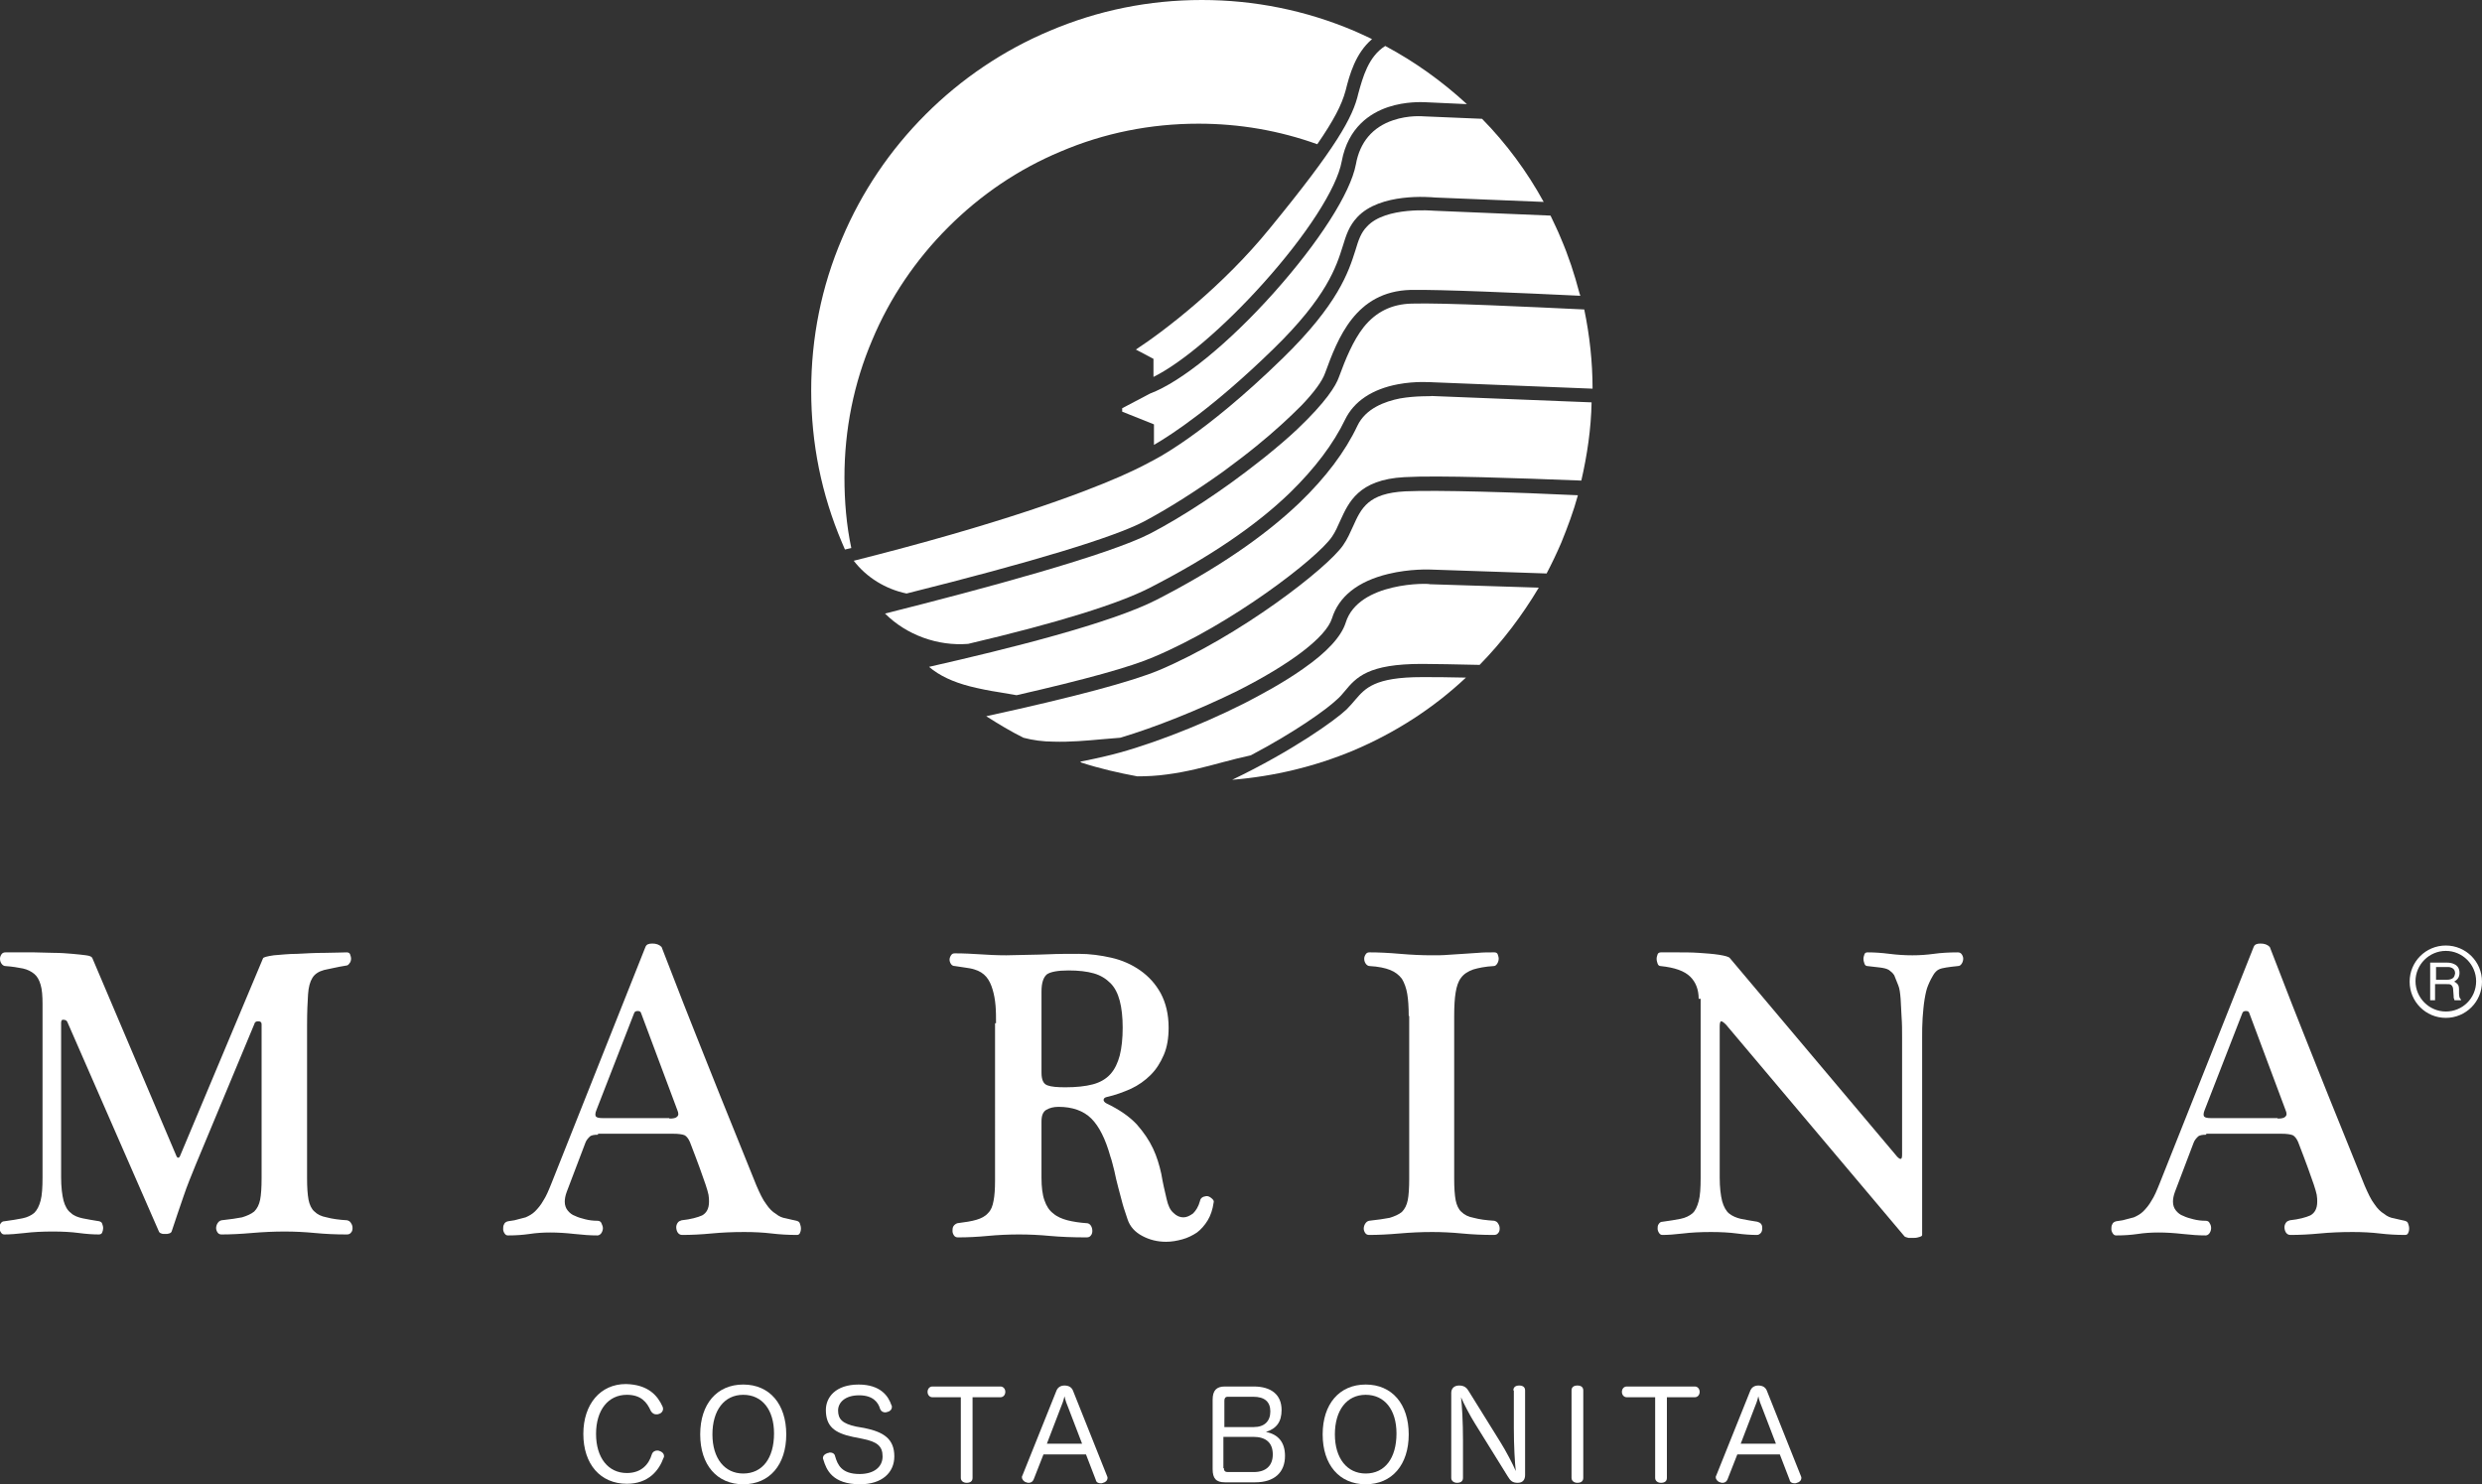 <?xml version="1.0" encoding="utf-8"?>
<!-- Generator: Adobe Illustrator 24.2.3, SVG Export Plug-In . SVG Version: 6.00 Build 0)  -->
<svg version="1.1" id="Capa_1" xmlns="http://www.w3.org/2000/svg" xmlns:xlink="http://www.w3.org/1999/xlink" x="0px" y="0px"
	 viewBox="0 0 507.6 303.6" style="enable-background:new 0 0 507.6 303.6;" xml:space="preserve">
<rect x="0" y="0" width="507.6" height="303.6" fill="#333333" stroke="none"/>
<style type="text/css">
	.st0{fill:#FFFFFF;}
</style>
<g>
	<g>
		<g>
			<path class="st0" d="M135.5,287.7c0.1,0.2,0.1,0.4,0.1,0.5c0,0.5-0.4,0.9-0.8,1c-0.2,0.1-0.4,0.1-0.6,0.1c-0.4,0-0.8-0.2-1.1-0.7
				c-0.8-1.8-2-3.3-4.9-3.3c-3.8,0-6.3,3.1-6.3,8c0,4.9,2.5,8,6.3,8c3,0,4.5-1.8,5.1-3.8c0.2-0.6,0.7-0.8,1.1-0.8
				c0.2,0,0.3,0,0.5,0.1c0.4,0.1,0.9,0.5,0.9,1c0,0.2,0,0.3-0.1,0.4c-0.9,2.5-3,5.3-7.5,5.3c-5.4,0-8.9-4-8.9-10.2
				c0-6.1,3.5-10.2,8.7-10.2C132.6,283.2,134.5,285.5,135.5,287.7z"/>
			<path class="st0" d="M160.8,293.4c0,6.2-3.4,10.2-8.8,10.2c-5.4,0-8.8-4-8.8-10.2c0-6.2,3.4-10.2,8.8-10.2
				C157.4,283.2,160.8,287.2,160.8,293.4z M145.7,293.4c0,4.9,2.5,8,6.3,8c3.9,0,6.3-3.1,6.3-8.2c0-4.8-2.4-7.9-6.3-7.9
				C148.1,285.3,145.7,288.5,145.7,293.4z"/>
			<path class="st0" d="M176.8,292.1c3.9,0.8,6.1,2.2,6.1,5.8c0,3.3-2.5,5.7-7,5.7c-5.7,0-6.9-3-7.5-5c0-0.1-0.1-0.2-0.1-0.3
				c0-0.6,0.4-0.9,1-1.1c0.2,0,0.3-0.1,0.4-0.1c0.5,0,1,0.2,1.1,0.8c0.5,1.7,1.3,3.6,5,3.6c2.9,0,4.7-1.4,4.7-3.6
				c0-2.1-1.1-3-4.1-3.6l-2-0.4c-3.8-0.8-5.5-2.2-5.5-5.5c0-2.6,2-5.2,6.7-5.2c4.5,0,6.1,2.4,6.7,4.2c0.1,0.1,0.1,0.3,0.1,0.4
				c0,0.5-0.4,0.9-0.9,1c-0.1,0-0.3,0.1-0.4,0.1c-0.5,0-0.9-0.2-1.1-0.7c-0.4-1.4-1.5-2.8-4.3-2.8c-2.9,0-4.3,1.5-4.3,3.1
				c0,1.8,0.9,2.7,3.7,3.3L176.8,292.1z"/>
			<path class="st0" d="M190.7,285.8c-0.6,0-1-0.5-1-1.1c0-0.6,0.4-1.1,1-1.1h13.9c0.6,0,1,0.5,1,1.1c0,0.6-0.4,1.1-1,1.1h-5.7v16.5
				c0,0.7-0.5,1-1.2,1c-0.7,0-1.2-0.4-1.2-1v-16.5H190.7z"/>
			<path class="st0" d="M211.4,302.6c-0.2,0.5-0.6,0.7-1,0.7c-0.2,0-0.3,0-0.5-0.1c-0.5-0.1-0.9-0.6-0.9-1c0-0.2,0-0.3,0.1-0.4
				l6.9-17.2c0.3-0.9,1-1.2,1.7-1.2c0.8,0,1.5,0.3,1.8,1.2l6.9,17.3c0.1,0.2,0.1,0.3,0.1,0.4c0,0.5-0.4,0.9-0.9,1
				c-0.2,0.1-0.3,0.1-0.5,0.1c-0.5,0-0.9-0.2-1-0.7l-2-5.2h-8.7L211.4,302.6z M221.3,295.3l-2.8-7.3c-0.3-0.7-0.6-1.5-0.8-2.4
				c-0.2,0.9-0.5,1.7-0.8,2.4l-2.8,7.3H221.3z"/>
			<path class="st0" d="M250.5,303.2c-1.8,0-2.5-0.8-2.5-2.7v-14.2c0-1.9,0.8-2.7,2.5-2.7h5.9c3.6,0,5.7,1.7,5.7,4.8
				c0,2.4-1,3.8-3.2,4.5c2.6,0.5,3.9,2.2,3.9,4.9c0,3.4-2.2,5.4-6.1,5.4H250.5z M256.4,291.9c2.2,0,3.4-1.2,3.4-3.2c0-2-1.2-3-3.5-3
				h-5.2c-0.5,0-0.7,0.3-0.7,0.8v5.4H256.4z M250.3,300.3c0,0.6,0.3,0.8,0.8,0.8h5.3c2.5,0,3.9-1.3,3.9-3.6c0-2.4-1.4-3.6-4-3.6
				h-6.1V300.3z"/>
			<path class="st0" d="M288.1,293.4c0,6.2-3.4,10.2-8.8,10.2s-8.8-4-8.8-10.2c0-6.2,3.4-10.2,8.8-10.2
				C284.7,283.2,288.1,287.2,288.1,293.4z M273,293.4c0,4.9,2.5,8,6.3,8c3.9,0,6.3-3.1,6.3-8.2c0-4.8-2.4-7.9-6.3-7.9
				C275.4,285.3,273,288.5,273,293.4z"/>
			<path class="st0" d="M309.5,284.4c0-0.7,0.5-1,1.2-1c0.7,0,1.2,0.3,1.2,1v17.3c0,1-0.5,1.6-1.5,1.6c-1.1,0-1.5-0.4-2.1-1.4
				l-6.7-10.8c-1-1.6-2.3-4.1-2.8-5.3c0.2,1.6,0.4,5.1,0.4,8.8v7.7c0,0.7-0.5,1-1.2,1c-0.7,0-1.2-0.4-1.2-1v-17.4
				c0-0.9,0.6-1.5,1.6-1.5c1.1,0,1.6,0.5,2,1.2l6.4,10.3c1.2,1.9,2.6,4.6,3.2,6c-0.2-1.6-0.4-5.2-0.4-8.8V284.4z"/>
			<path class="st0" d="M321.4,284.4c0-0.7,0.5-1,1.2-1c0.7,0,1.2,0.3,1.2,1v17.9c0,0.7-0.5,1-1.2,1c-0.7,0-1.2-0.4-1.2-1V284.4z"/>
			<path class="st0" d="M332.7,285.8c-0.6,0-1-0.5-1-1.1c0-0.6,0.4-1.1,1-1.1h13.9c0.6,0,1,0.5,1,1.1c0,0.6-0.4,1.1-1,1.1h-5.7v16.5
				c0,0.7-0.5,1-1.2,1c-0.7,0-1.2-0.4-1.2-1v-16.5H332.7z"/>
			<path class="st0" d="M353.3,302.6c-0.2,0.5-0.6,0.7-1,0.7c-0.2,0-0.3,0-0.5-0.1c-0.5-0.1-0.9-0.6-0.9-1c0-0.2,0-0.3,0.1-0.4
				l6.9-17.2c0.3-0.9,1-1.2,1.7-1.2c0.8,0,1.5,0.3,1.8,1.2l6.9,17.3c0.1,0.2,0.1,0.3,0.1,0.4c0,0.5-0.4,0.9-0.9,1
				c-0.2,0.1-0.3,0.1-0.5,0.1c-0.5,0-0.9-0.2-1-0.7l-2-5.2h-8.7L353.3,302.6z M363.2,295.3l-2.8-7.3c-0.3-0.7-0.6-1.5-0.8-2.4
				c-0.2,0.9-0.5,1.7-0.8,2.4l-2.8,7.3H363.2z"/>
		</g>
		<g>
			<path class="st0" d="M8.7,205.4c0-1.7-0.1-3-0.4-4c-0.3-1-0.7-1.7-1.3-2.2s-1.4-0.9-2.3-1.1c-1-0.2-2.2-0.4-3.6-0.5
				c-0.3,0-0.6-0.2-0.8-0.5c-0.2-0.3-0.3-0.6-0.3-1c0-0.3,0.1-0.6,0.3-0.9c0.2-0.3,0.5-0.4,0.8-0.4c0.5,0,1.3,0,2.3,0
				c1.1,0,2.3,0,3.6,0c1.3,0,2.6,0.1,4,0.1c1.4,0,2.6,0.1,3.8,0.2c1.1,0.1,2.1,0.2,2.8,0.3c0.8,0.1,1.2,0.3,1.3,0.6l17.2,40.5
				c0.1,0.2,0.2,0.3,0.3,0.3c0.2,0,0.3-0.1,0.4-0.3l17-40.5c0.1-0.2,0.8-0.4,2.2-0.6c1.4-0.1,3-0.3,4.8-0.3c1.8-0.1,3.7-0.2,5.6-0.2
				s3.4-0.1,4.5-0.1c0.3,0,0.6,0.1,0.7,0.4c0.1,0.3,0.2,0.6,0.2,0.9c0,0.3-0.1,0.7-0.3,0.9c-0.2,0.3-0.4,0.5-0.7,0.5
				c-1.9,0.3-3.4,0.7-4.5,0.9c-1.1,0.3-1.9,0.8-2.4,1.6c-0.5,0.8-0.8,1.9-0.9,3.4c-0.1,1.5-0.2,3.6-0.2,6.3v31.3
				c0,1.9,0.1,3.3,0.3,4.4c0.2,1,0.6,1.9,1.2,2.4c0.6,0.6,1.4,1,2.5,1.2c1.1,0.3,2.5,0.5,4.2,0.6c0.3,0.1,0.6,0.2,0.8,0.6
				c0.2,0.3,0.3,0.6,0.3,1s-0.1,0.7-0.3,0.9c-0.2,0.3-0.5,0.4-0.9,0.4c-2.3,0-4.4-0.1-6.5-0.3c-2.1-0.2-4.1-0.3-6.2-0.3
				c-2.1,0-4.4,0.1-6.7,0.3c-2.3,0.2-4.4,0.3-6.2,0.3c-0.3,0-0.6-0.1-0.8-0.4c-0.2-0.3-0.3-0.6-0.3-0.9s0.1-0.7,0.3-1
				c0.2-0.3,0.4-0.5,0.8-0.6c1.8-0.2,3.2-0.4,4.2-0.6c1-0.3,1.9-0.7,2.5-1.2c0.6-0.6,1-1.4,1.2-2.4c0.2-1,0.3-2.5,0.3-4.4v-31.5
				c0-0.4-0.2-0.6-0.7-0.6c-0.5,0-0.7,0.2-0.8,0.6L40,238.3c-0.8,2-1.7,4.1-2.5,6.5c-0.8,2.3-1.6,4.7-2.4,7.1
				c-0.1,0.2-0.2,0.3-0.5,0.4s-0.5,0.1-0.8,0.1c-0.3,0-0.6,0-0.8-0.1c-0.3-0.1-0.4-0.2-0.5-0.4l-18.7-42.8c-0.1-0.3-0.4-0.5-0.7-0.5
				c-0.4-0.1-0.6,0.1-0.6,0.6v31.6c0,2,0.2,3.6,0.5,4.8c0.3,1.1,0.8,2,1.5,2.5c0.6,0.6,1.5,0.9,2.4,1.1c1,0.2,2.1,0.4,3.4,0.6
				c0.3,0.1,0.5,0.2,0.6,0.5c0.1,0.3,0.2,0.6,0.2,0.9s-0.1,0.7-0.2,0.9c-0.1,0.3-0.4,0.4-0.7,0.4c-1.2,0-2.6-0.1-4.1-0.3
				c-1.5-0.2-3.3-0.3-5.3-0.3c-2.1,0-4.1,0.1-5.7,0.3c-1.7,0.2-3.1,0.3-4.2,0.3c-0.3,0-0.5-0.1-0.7-0.4c-0.2-0.3-0.3-0.6-0.3-0.9
				c0-0.3,0-0.6,0.2-0.9c0.2-0.3,0.4-0.5,0.8-0.5c1.5-0.2,2.7-0.4,3.7-0.6c1-0.2,1.8-0.6,2.4-1.1c0.6-0.6,1-1.4,1.3-2.5
				c0.3-1.1,0.4-2.7,0.4-4.8V205.4z"/>
			<path class="st0" d="M122.3,232.1c-0.8,0-1.4,0.1-1.7,0.4c-0.3,0.3-0.7,0.7-0.9,1.3l-3.8,10c-0.3,0.8-0.4,1.5-0.4,2
				c0,0.7,0.2,1.3,0.6,1.8c0.4,0.5,0.9,0.9,1.5,1.1c0.6,0.3,1.3,0.5,2.1,0.7c0.8,0.2,1.6,0.3,2.5,0.3c0.4,0,0.7,0.2,0.8,0.5
				s0.3,0.6,0.3,1c0,0.3-0.1,0.7-0.3,1c-0.2,0.3-0.5,0.5-0.8,0.5c-1.4,0-2.9-0.1-4.7-0.3c-1.8-0.2-3.4-0.3-5-0.3
				c-1.5,0-2.9,0.1-4.2,0.3c-1.4,0.2-2.8,0.3-4.4,0.3c-0.3,0-0.5-0.1-0.7-0.4c-0.2-0.3-0.3-0.6-0.3-0.9c0-0.3,0-0.7,0.2-1
				c0.1-0.3,0.4-0.5,0.8-0.6l1.3-0.2c0.8-0.2,1.6-0.4,2.3-0.6c0.7-0.3,1.4-0.7,1.9-1.2c0.6-0.6,1.2-1.3,1.7-2.2
				c0.6-0.9,1.1-2.1,1.7-3.6l19.2-48.3c0.2-0.5,0.6-0.7,1.4-0.7c0.8,0,1.4,0.2,1.9,0.7c1.4,3.6,2.9,7.5,4.5,11.6
				c1.6,4.1,3.3,8.3,5,12.6c1.7,4.3,3.4,8.5,5.1,12.7c1.7,4.2,3.3,8.2,4.8,11.9c0.7,1.6,1.3,2.9,2,3.8c0.6,0.9,1.3,1.6,2,2
				c0.6,0.5,1.3,0.8,2,0.9c0.7,0.2,1.4,0.3,2.2,0.5c0.3,0.1,0.6,0.2,0.7,0.6c0.1,0.3,0.2,0.6,0.2,1s-0.1,0.7-0.2,0.9
				c-0.1,0.3-0.4,0.4-0.6,0.4c-1.8,0-3.5-0.1-5.2-0.3c-1.7-0.2-3.5-0.3-5.6-0.3c-2.4,0-4.6,0.1-6.7,0.3c-2.1,0.2-4.1,0.3-6,0.3
				c-0.4,0-0.7-0.2-0.9-0.5c-0.2-0.3-0.3-0.7-0.3-1.1c0-0.3,0.1-0.6,0.3-0.9c0.2-0.3,0.5-0.4,0.8-0.5c1.9-0.2,3.3-0.6,4.2-1
				c0.9-0.5,1.4-1.4,1.4-2.8c0-0.4,0-0.8-0.1-1.4c-0.1-0.5-0.3-1.2-0.6-2.1c-0.3-0.9-0.7-2-1.2-3.4c-0.5-1.4-1.2-3.2-2-5.3
				c-0.3-0.7-0.7-1.2-1.1-1.4c-0.5-0.2-1.3-0.3-2.3-0.3H122.3z M136.9,228.8c0.8,0,1.3-0.1,1.6-0.4c0.3-0.3,0.3-0.7,0-1.4l-7.4-19.8
				c-0.1-0.3-0.3-0.4-0.7-0.4c-0.3,0-0.6,0.1-0.7,0.4l-7.7,19.8c-0.3,0.7-0.3,1.2-0.1,1.4c0.2,0.2,0.6,0.3,1.3,0.3H136.9z"/>
			<path class="st0" d="M203.7,209.3c0-1.2,0-2.5-0.1-3.6c-0.1-1.2-0.3-2.3-0.6-3.3c-0.3-1-0.7-1.9-1.3-2.6
				c-0.6-0.7-1.4-1.2-2.4-1.5c-0.6-0.2-1.3-0.3-2-0.4c-0.7-0.1-1.3-0.2-2-0.3c-0.3,0-0.6-0.1-0.8-0.4c-0.2-0.3-0.3-0.6-0.3-0.9
				c0-0.3,0.1-0.6,0.3-0.9c0.2-0.3,0.4-0.4,0.8-0.4c1.9,0,3.6,0.1,5.2,0.2c1.5,0.1,3.3,0.2,5.3,0.2c3.4-0.1,6.2-0.1,8.4-0.2
				c2.2-0.1,4.4-0.1,6.4-0.1c2.3,0,4.5,0.3,6.7,0.8c2.2,0.5,4.2,1.4,5.9,2.6c1.7,1.2,3.1,2.7,4.2,4.7c1,1.9,1.6,4.2,1.6,7
				c0,2.1-0.3,4-1,5.6c-0.7,1.6-1.5,2.9-2.7,4.1c-1.1,1.1-2.5,2.1-4,2.8c-1.6,0.7-3.2,1.3-5,1.7c-0.4,0.1-0.6,0.3-0.6,0.6
				c0,0.2,0.2,0.5,0.6,0.7c2.7,1.3,4.7,2.7,6.2,4.3c1.4,1.6,2.5,3.2,3.3,4.9c0.8,1.7,1.3,3.4,1.7,5.2c0.3,1.8,0.7,3.5,1.1,5.2
				c0.3,1.3,0.7,2.2,1.4,2.8c0.6,0.6,1.3,0.9,2,0.9s1.3-0.3,2-0.8c0.6-0.6,1.1-1.4,1.4-2.5c0.1-0.5,0.3-0.7,0.7-0.9
				c0.3-0.1,0.7-0.2,1-0.1c0.3,0.1,0.6,0.3,0.8,0.5c0.3,0.3,0.4,0.5,0.3,0.8c-0.2,1.4-0.6,2.6-1.2,3.6c-0.6,1-1.4,1.9-2.2,2.5
				c-0.9,0.6-1.9,1.1-3,1.4c-1.1,0.3-2.2,0.5-3.3,0.5c-1.8,0-3.4-0.4-4.9-1.2c-1.5-0.8-2.5-1.9-3-3.4c-0.3-1-0.7-2-1-3.1
				c-0.3-1.1-0.6-2.3-0.9-3.4c-0.3-1.2-0.6-2.3-0.8-3.4c-0.3-1.1-0.5-2.1-0.8-2.9c-1-3.6-2.3-6.2-3.9-7.8c-1.6-1.6-3.9-2.4-6.7-2.4
				c-1,0-1.8,0.2-2.5,0.6c-0.7,0.4-1,1.2-1,2.4v11.5c0,1.9,0.2,3.5,0.6,4.6c0.4,1.2,1,2.1,1.8,2.7c0.8,0.7,1.8,1.1,2.9,1.4
				c1.2,0.3,2.5,0.5,4,0.6c0.3,0,0.6,0.2,0.8,0.5c0.2,0.3,0.3,0.7,0.3,1.1c0,0.3-0.1,0.7-0.3,0.9c-0.2,0.3-0.5,0.4-0.9,0.4
				c-2.8,0-5.3-0.1-7.5-0.3c-2.1-0.2-4.2-0.3-6.3-0.3c-2.1,0-4.3,0.1-6.4,0.3c-2.1,0.2-4.1,0.3-6.1,0.3c-0.3,0-0.6-0.1-0.8-0.4
				c-0.2-0.3-0.3-0.6-0.3-0.9c0-0.3,0-0.7,0.2-1c0.2-0.3,0.5-0.5,0.8-0.6c1.6-0.2,2.9-0.4,3.9-0.7c1-0.3,1.8-0.7,2.4-1.4
				c0.6-0.6,0.9-1.4,1.1-2.5c0.2-1,0.3-2.4,0.3-4.1V209.3z M213,219.4c0,1.5,0.4,2.3,1.2,2.6c0.8,0.3,2,0.4,3.7,0.4
				c2.2,0,4.1-0.2,5.6-0.6c1.5-0.4,2.7-1.1,3.6-2.1c0.9-1,1.5-2.3,1.9-3.8c0.4-1.6,0.6-3.5,0.6-5.7c0-2.1-0.2-4-0.6-5.5
				c-0.4-1.5-1-2.7-1.9-3.6c-0.9-0.9-2-1.6-3.4-2c-1.4-0.4-3.1-0.6-5.2-0.6c-2.2,0-3.7,0.3-4.4,0.8c-0.7,0.6-1.1,1.7-1.1,3.5V219.4z
				"/>
			<path class="st0" d="M288.1,207.8c0-1.8-0.1-3.3-0.3-4.5c-0.2-1.2-0.6-2.3-1.1-3.1c-0.6-0.8-1.4-1.4-2.4-1.8
				c-1-0.4-2.4-0.7-4.2-0.8c-0.3,0-0.6-0.2-0.8-0.5c-0.2-0.3-0.3-0.6-0.3-1c0-0.3,0.1-0.6,0.3-0.9c0.2-0.3,0.4-0.4,0.8-0.4
				c1.8,0,3.9,0.1,6.2,0.3c2.3,0.2,4.5,0.3,6.5,0.3c1.2,0,2.3,0,3.4-0.1c1-0.1,2.1-0.1,3.1-0.2c1-0.1,2-0.1,3-0.2
				c1-0.1,2.1-0.1,3.3-0.1c0.3,0,0.6,0.1,0.7,0.4c0.1,0.3,0.2,0.6,0.2,0.9c0,0.3-0.1,0.7-0.3,1c-0.2,0.3-0.4,0.5-0.7,0.5
				c-1.8,0.1-3.2,0.4-4.2,0.7c-1.1,0.4-1.9,0.9-2.5,1.7c-0.6,0.8-0.9,1.8-1.1,3c-0.2,1.2-0.3,2.8-0.3,4.8v33.3
				c0,1.9,0.1,3.3,0.3,4.4c0.2,1,0.6,1.9,1.2,2.4c0.6,0.6,1.4,1,2.5,1.2c1.1,0.3,2.5,0.5,4.2,0.6c0.3,0.1,0.6,0.2,0.8,0.6
				c0.2,0.3,0.3,0.6,0.3,1s-0.1,0.7-0.3,0.9c-0.2,0.3-0.5,0.4-0.9,0.4c-2.3,0-4.4-0.1-6.5-0.3c-2.1-0.2-4.1-0.3-6.1-0.3
				c-2.2,0-4.4,0.1-6.7,0.3c-2.3,0.2-4.4,0.3-6.2,0.3c-0.3,0-0.6-0.1-0.8-0.4c-0.2-0.3-0.3-0.6-0.3-0.9s0.1-0.7,0.3-1
				c0.2-0.3,0.4-0.5,0.8-0.6c1.8-0.2,3.2-0.4,4.2-0.6c1-0.3,1.9-0.7,2.5-1.2c0.6-0.6,1-1.4,1.2-2.4c0.2-1,0.3-2.5,0.3-4.4V207.8z"/>
			<path class="st0" d="M347.4,204.3c0-1.9-0.6-3.4-1.7-4.5c-1.2-1.2-3.2-1.9-6.1-2.2c-0.3,0-0.5-0.2-0.6-0.5
				c-0.1-0.3-0.2-0.6-0.2-1c0-0.3,0.1-0.6,0.2-0.9c0.1-0.3,0.4-0.4,0.7-0.4c0.7,0,1.8,0,3.2,0c1.5,0,3,0,4.5,0.1
				c1.5,0.1,2.9,0.2,4.2,0.4c1.2,0.2,2,0.4,2.2,0.7l34.2,40.6c0.7,0.7,1,0.6,1-0.4v-20.8c0-0.9,0-2,0-3.3c0-1.4,0-2.7-0.1-4
				c-0.1-1.3-0.1-2.6-0.2-3.8c-0.1-1.2-0.2-2.1-0.5-2.8c-0.3-0.8-0.6-1.5-0.8-2c-0.3-0.5-0.7-0.8-1.1-1.1c-0.5-0.3-1.1-0.4-1.8-0.5
				c-0.7-0.1-1.6-0.2-2.6-0.3c-0.3,0-0.5-0.2-0.6-0.5c-0.1-0.3-0.2-0.6-0.2-1c0-0.3,0.1-0.6,0.2-0.9c0.1-0.3,0.3-0.4,0.7-0.4
				c1.4,0,2.8,0.1,4.4,0.3c1.6,0.2,3.1,0.3,4.7,0.3c1.5,0,2.9-0.1,4.4-0.3c1.4-0.2,3.1-0.3,4.9-0.3c0.3,0,0.6,0.1,0.8,0.4
				c0.2,0.3,0.3,0.6,0.3,0.9c0,0.3-0.1,0.7-0.3,1c-0.2,0.3-0.4,0.5-0.8,0.5c-1,0.1-1.8,0.2-2.4,0.3c-0.6,0.1-1.1,0.2-1.5,0.4
				c-0.4,0.2-0.8,0.6-1.1,1.1c-0.3,0.5-0.7,1.2-1.1,2.2c-0.3,0.7-0.5,1.6-0.7,2.8c-0.2,1.2-0.3,2.5-0.4,3.8
				c-0.1,1.4-0.1,2.7-0.1,4.1s0,2.5,0,3.6v36.7c0,0.2-0.2,0.3-0.5,0.4c-0.3,0.1-0.7,0.2-1.1,0.2c-0.4,0-0.8,0-1.2,0
				c-0.4-0.1-0.7-0.2-0.8-0.3l-36.5-43.3c-0.5-0.5-0.8-0.7-1-0.7c-0.2,0-0.3,0.4-0.3,1.1v30.9c0,2,0.2,3.6,0.5,4.8
				c0.3,1.1,0.8,2,1.4,2.5c0.6,0.5,1.5,0.9,2.4,1.1c1,0.2,2.1,0.4,3.4,0.6c0.3,0.1,0.6,0.2,0.8,0.5c0.2,0.3,0.2,0.6,0.2,0.9
				c0,0.3-0.1,0.7-0.3,0.9s-0.4,0.4-0.8,0.4c-1.2,0-2.6-0.1-4.1-0.3c-1.5-0.2-3.3-0.3-5.3-0.3c-2.1,0-4.1,0.1-5.7,0.3
				c-1.7,0.2-3.1,0.3-4.2,0.3c-0.3,0-0.5-0.1-0.7-0.4c-0.2-0.3-0.3-0.6-0.3-0.9c0-0.3,0-0.6,0.2-0.9c0.2-0.3,0.4-0.5,0.8-0.5
				c1.5-0.2,2.7-0.4,3.7-0.6c1-0.2,1.8-0.6,2.4-1.1s1-1.4,1.3-2.5c0.3-1.1,0.4-2.7,0.4-4.8V204.3z"/>
			<path class="st0" d="M451.2,232.1c-0.8,0-1.4,0.1-1.7,0.4c-0.3,0.3-0.7,0.7-0.9,1.3l-3.8,10c-0.3,0.8-0.4,1.5-0.4,2
				c0,0.7,0.2,1.3,0.6,1.8c0.4,0.5,0.9,0.9,1.5,1.1c0.6,0.3,1.3,0.5,2.1,0.7c0.8,0.2,1.6,0.3,2.5,0.3c0.4,0,0.7,0.2,0.8,0.5
				c0.2,0.3,0.3,0.6,0.3,1c0,0.3-0.1,0.7-0.3,1c-0.2,0.3-0.5,0.5-0.8,0.5c-1.4,0-2.9-0.1-4.7-0.3s-3.4-0.3-5-0.3
				c-1.5,0-2.9,0.1-4.2,0.3c-1.4,0.2-2.8,0.3-4.4,0.3c-0.3,0-0.5-0.1-0.7-0.4c-0.2-0.3-0.3-0.6-0.3-0.9c0-0.3,0-0.7,0.2-1
				c0.1-0.3,0.4-0.5,0.8-0.6l1.3-0.2c0.8-0.2,1.6-0.4,2.3-0.6c0.7-0.3,1.4-0.7,1.9-1.2c0.6-0.6,1.2-1.3,1.7-2.2
				c0.6-0.9,1.1-2.1,1.7-3.6l19.2-48.3c0.2-0.5,0.6-0.7,1.4-0.7c0.8,0,1.4,0.2,1.9,0.7c1.4,3.6,2.9,7.5,4.5,11.6
				c1.6,4.1,3.3,8.3,5,12.6c1.7,4.3,3.4,8.5,5.1,12.7c1.7,4.2,3.3,8.2,4.8,11.9c0.7,1.6,1.3,2.9,2,3.8c0.6,0.9,1.3,1.6,2,2
				c0.6,0.5,1.3,0.8,2,0.9c0.7,0.2,1.4,0.3,2.2,0.5c0.3,0.1,0.6,0.2,0.7,0.6c0.1,0.3,0.2,0.6,0.2,1s-0.1,0.7-0.2,0.9
				c-0.1,0.3-0.4,0.4-0.6,0.4c-1.8,0-3.5-0.1-5.2-0.3c-1.7-0.2-3.5-0.3-5.6-0.3c-2.4,0-4.6,0.1-6.7,0.3c-2.1,0.2-4.1,0.3-6,0.3
				c-0.4,0-0.7-0.2-0.9-0.5c-0.2-0.3-0.3-0.7-0.3-1.1c0-0.3,0.1-0.6,0.3-0.9c0.2-0.3,0.5-0.4,0.8-0.5c1.9-0.2,3.3-0.6,4.2-1
				c0.9-0.5,1.4-1.4,1.4-2.8c0-0.4,0-0.8-0.1-1.4c-0.1-0.5-0.3-1.2-0.6-2.1c-0.3-0.9-0.7-2-1.2-3.4c-0.5-1.4-1.2-3.2-2-5.3
				c-0.3-0.7-0.7-1.2-1.1-1.4c-0.5-0.2-1.3-0.3-2.3-0.3H451.2z M465.8,228.8c0.8,0,1.3-0.1,1.6-0.4c0.3-0.3,0.3-0.7,0-1.4l-7.4-19.8
				c-0.1-0.3-0.3-0.4-0.7-0.4c-0.3,0-0.6,0.1-0.7,0.4l-7.7,19.8c-0.3,0.7-0.3,1.2-0.1,1.4c0.2,0.2,0.6,0.3,1.3,0.3H465.8z"/>
		</g>
	</g>
	<g>
		<path class="st0" d="M284.9,24.6c-4.2,1.4-6.8,4.5-7.6,9c-1.1,5.9-7.6,16-16.8,26.3c-9.2,10.3-18.9,18.2-25.3,20.6l-5.7,3v0.7
			l6.5,2.6V91c3.8-2.2,12.3-7.8,24.4-19.6c11-10.7,12.9-16.9,14.2-21c0.7-2.3,1.3-4.2,3-6c4.7-5,14.8-4.1,15.9-4l22.2,0.9
			c-3.4-6.2-7.6-11.9-12.6-17l-11.9-0.5C291.1,23.8,288.1,23.5,284.9,24.6z"/>
		<path class="st0" d="M178.4,69.5c3.6-8.6,8.9-16.4,15.5-23c6.7-6.7,14.4-11.9,23-15.5c8.9-3.8,18.4-5.7,28.2-5.7
			c8.4,0,16.5,1.4,24.3,4.2c3.3-4.8,5-8,5.8-11c0.8-3.2,2-7.6,5.4-10.5c-1.3-0.6-2.5-1.2-3.7-1.7C267,2.1,256.5,0,245.8,0
			c-10.8,0-21.2,2.1-31.1,6.3c-9.5,4-18.1,9.8-25.4,17.1c-7.3,7.3-13.1,15.9-17.1,25.4c-4.2,9.8-6.3,20.3-6.3,31.1
			c0,10.8,2.1,21.2,6.3,31.1c0.2,0.5,0.4,0.9,0.6,1.4c0.4-0.1,0.9-0.2,1.3-0.3c-1-4.7-1.4-9.6-1.4-14.4
			C172.7,87.9,174.6,78.4,178.4,69.5z"/>
		<path class="st0" d="M198,131.7c18.3-4.3,30.8-8.2,37.2-11.5c11.9-6.1,21.6-12.6,28.7-19.5c5-4.9,8.8-9.9,11.2-14.9
			c1.8-3.7,5.5-6.2,10.8-7.2c3.7-0.7,6.9-0.4,7.3-0.4l32.5,1.3c0-5.5-0.6-10.9-1.7-16.2c-10.6-0.5-28.9-1.4-35.3-1.2
			c-4.1,0.1-7.3,1.7-9.8,4.8c-2.2,2.8-3.7,6.5-5.1,10.3c-0.6,1.7-2.6,5-8.5,10.6c-1.8,1.7-3.9,3.5-6.5,5.6c-0.5,0.4-0.9,0.7-1.4,1.1
			c-7.2,5.7-15.4,11.1-22.1,14.6c-8.5,4.4-34,11.3-54.3,16.4C185.4,129.9,191.8,132.2,198,131.7z"/>
		<path class="st0" d="M259.7,46.7c-9.5,11.7-21.3,20.8-27.4,24.8l3.6,1.9v3.7c6-3,14.4-10.2,22.4-19.1c8.9-9.9,15.1-19.5,16.1-25
			c1.3-7,5.9-9.9,9.5-11.1c3.6-1.2,7-1,7.4-1l8.7,0.4c-5.1-4.7-10.7-8.7-16.7-11.9c-3.5,2.2-4.6,6.5-5.5,9.7
			C276.7,24,273.3,30.1,259.7,46.7z"/>
		<path class="st0" d="M233.9,106.7c4.9-2.6,10.6-6.2,16.2-10.2c2.3-1.7,4.7-3.5,6.9-5.3c3.7-3,6.7-5.8,9.1-8.2
			c2.6-2.7,4.3-5,4.9-6.7c2.6-7.1,6.2-16.7,17.5-17c6.1-0.1,22.1,0.6,34.7,1.2c-0.1-0.2-0.1-0.4-0.2-0.6c-1-3.8-2.2-7.5-3.8-11.2
			c-0.6-1.5-1.4-3.1-2.1-4.6l-23.9-1c-0.1,0-9.8-0.9-13.6,3.2c-1.3,1.3-1.8,2.9-2.4,4.9c-1.4,4.4-3.5,11-14.9,22.1
			c-16.2,15.8-26.1,20.7-27.1,21.2c-0.2,0.1-2.1,1.2-6.2,3c-8,3.5-24.6,9.7-54.4,17.2c2.6,3.4,6.5,5.8,10.8,6.7
			C211,115,227.8,109.9,233.9,106.7z"/>
		<path class="st0" d="M287.4,100.5c-7.6,0.4-9,3.4-10.7,7.2c-0.6,1.3-1.1,2.5-2,3.8c-3.2,4.7-21.3,18.7-37.7,25.6
			c-5.5,2.3-17.4,5.5-35.3,9.4c2.5,1.6,5,3.1,7.6,4.4c1.9,0.5,4,0.8,6.2,0.8c3.3,0.1,6.7-0.2,10-0.5c1.2-0.1,2.4-0.2,3.6-0.3
			c7.1-2.1,16.3-5.8,24-9.6c10.9-5.5,18.1-11,19.3-14.8c1.4-4.5,5.3-7.6,11.5-9.1c4.5-1.1,8.6-0.9,8.7-0.9l23.7,0.8
			c1.1-2.1,2.1-4.2,3-6.3c1.3-3.2,2.5-6.4,3.4-9.7C310.1,100.7,294,100.2,287.4,100.5z"/>
		<path class="st0" d="M286.3,81.5c-3,0.6-7,2-8.7,5.6c-2.5,5.3-6.5,10.6-11.8,15.7c-7.3,7-17.2,13.7-29.3,19.9
			c-9.4,4.8-30.2,10-46.5,13.7c2.1,1.8,4.9,3.1,8.4,4c2,0.5,4,0.9,6,1.2c1.1,0.2,2.3,0.4,3.5,0.6c14-3.2,23.4-5.8,28-7.8
			c16-6.7,33.5-20.2,36.5-24.6c0.7-1,1.2-2.2,1.7-3.3c1.7-3.7,3.7-8.4,13.1-8.9c6.8-0.4,23.4,0.2,36.2,0.7c1.2-5.2,2-10.6,2.1-16
			l-32.7-1.3C292.8,81.1,289.7,80.9,286.3,81.5z"/>
		<path class="st0" d="M277.2,143.1c-0.5,0.6-1.1,1.3-1.8,2c-2.3,2.2-11.1,8.5-23.4,14.4c8.6-0.7,16.9-2.7,24.8-6
			c8.5-3.6,16.3-8.6,23-14.9c-3.7-0.1-6.7-0.1-9-0.1C281.1,138.5,279.2,140.8,277.2,143.1z"/>
		<path class="st0" d="M275.2,127.4c-0.9,2.8-3.8,6-8.7,9.4c-4.1,2.9-8.8,5.4-12.1,7.1c-9.5,4.8-20.9,9.1-28.4,10.8
			c-1.3,0.3-3,0.7-5.1,1.1c0.1,0.1,0.2,0.1,0.3,0.2c3.7,1.2,7.6,2.1,11.4,2.8c1.9,0,4-0.1,6.1-0.4c3.9-0.5,7.7-1.5,11.4-2.5
			c1.9-0.5,3.8-1,5.7-1.4c9.1-4.8,15.5-9.4,17.6-11.4c0.6-0.5,1.1-1.1,1.6-1.7c2.4-2.9,4.8-5.6,15.8-5.6c2.8,0,6.8,0.1,11.8,0.2
			c4.7-4.8,8.7-10.1,12.1-15.8l-22.3-0.7C292.4,119.3,277.8,118.9,275.2,127.4z"/>
	</g>
	<g>
		<path class="st0" d="M503,204c0-0.1-0.1-0.4-0.1-0.7l0-1c0-0.4-0.1-0.8-0.3-1s-0.4-0.4-0.7-0.5c0.3-0.2,0.6-0.4,0.8-0.7
			c0.2-0.3,0.3-0.7,0.3-1.1c0-0.9-0.4-1.5-1.1-1.8c-0.4-0.2-0.9-0.3-1.4-0.3h-3.5v7.7h1v-3.3h2.3c0.4,0,0.7,0,0.9,0.1
			c0.3,0.2,0.5,0.5,0.5,1l0.1,1.3c0,0.3,0,0.5,0.1,0.6c0,0.1,0,0.2,0.1,0.3h1.3v-0.2C503.2,204.4,503.1,204.2,503,204z M501.6,200.1
			c-0.3,0.2-0.7,0.3-1.1,0.3h-2.3v-2.6h2.5c0.3,0,0.6,0.1,0.8,0.2c0.4,0.2,0.6,0.6,0.6,1.1C502,199.6,501.9,199.9,501.6,200.1z"/>
		<path class="st0" d="M500.2,193.4c-4.1,0-7.4,3.3-7.4,7.4c0,4.1,3.3,7.4,7.4,7.4c4.1,0,7.4-3.3,7.4-7.4
			C507.6,196.7,504.3,193.4,500.2,193.4z M500.2,206.9c-3.4,0-6.2-2.8-6.2-6.2c0-3.4,2.8-6.2,6.2-6.2s6.2,2.8,6.2,6.2
			C506.4,204.2,503.6,206.9,500.2,206.9z"/>
	</g>
</g>
</svg>
